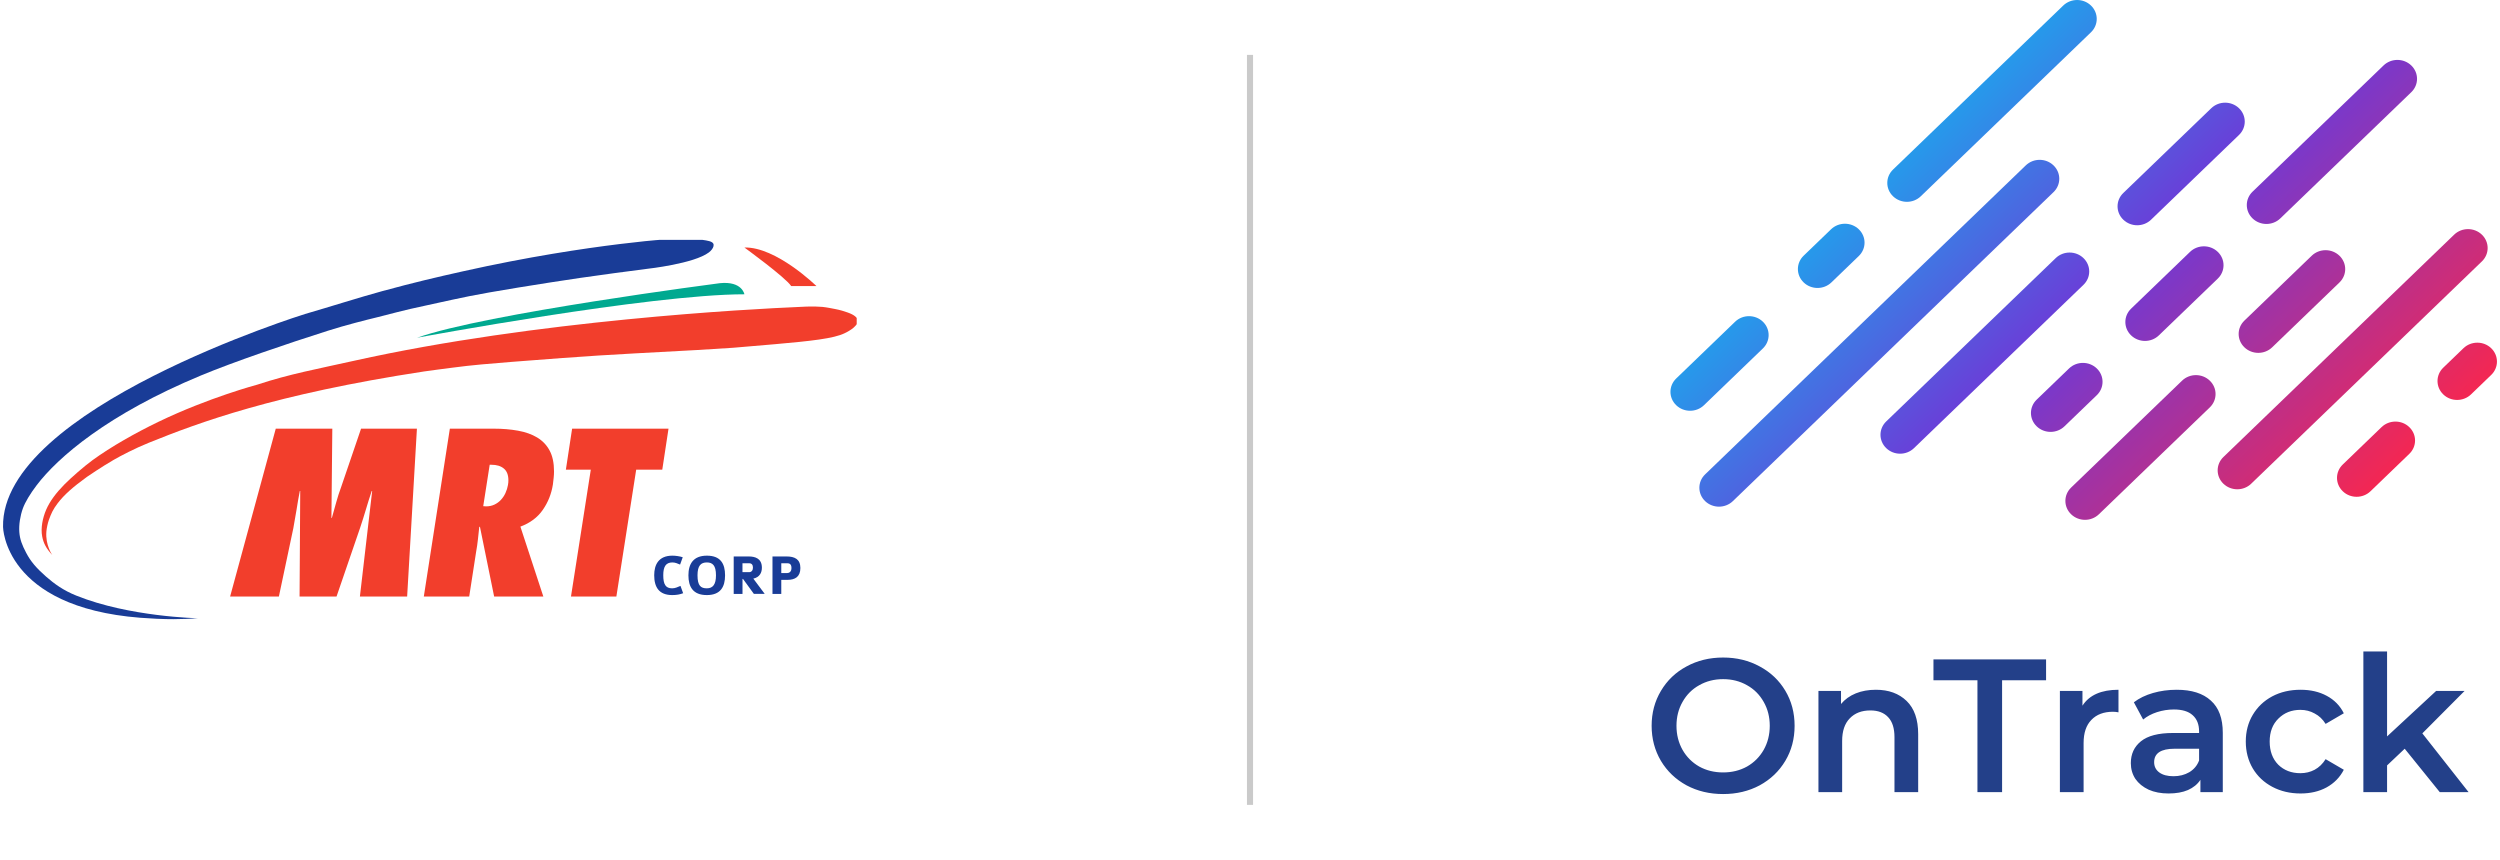 <svg width="410" height="141" viewBox="0 0 410 141" fill="none" xmlns="http://www.w3.org/2000/svg">
<g clip-path="url(#clip0_12914_22671)">
<path d="M8.583 91.033C8.583 91.033 7.409 89.424 7.608 87.153C7.655 86.628 7.816 85.823 8.024 85.246C8.417 84.181 8.668 83.589 9.439 82.562C10.499 81.157 11.985 79.851 14.271 78.199C14.271 78.199 16.718 76.524 18.63 75.426C19.836 74.731 22.127 73.533 24.375 72.625C32.613 69.293 45.045 64.665 69.506 60.926C71.078 60.69 72.682 60.505 74.329 60.283C77.239 59.885 80.641 59.611 83.888 59.351C86.798 59.119 96.495 58.347 104.142 57.955C111.189 57.595 118.803 57.155 120.246 57.032C122.432 56.843 125.002 56.634 127.032 56.454C132.952 55.934 136.743 55.522 138.513 54.651C138.513 54.651 140.794 53.639 140.661 52.545C140.609 52.105 140.164 51.656 139.019 51.249C138.484 51.06 137.794 50.832 136.918 50.672C136.317 50.563 135.659 50.411 134.864 50.331C134.263 50.269 133.402 50.269 132.848 50.269C132.295 50.269 132.243 50.288 131.116 50.336C123.01 50.681 87.962 52.512 58.13 59.152C52.129 60.491 47.492 61.333 42.177 63.089C42.177 63.089 34.213 65.204 25.96 69.189C22.288 70.964 18.246 73.23 15.161 75.478C13.765 76.5 11.64 78.356 10.566 79.449C9.236 80.797 8.176 82.184 7.565 83.608C6.993 84.948 6.657 86.594 6.917 87.972C7.12 89.046 7.556 89.935 8.578 91.024" fill="#F23E2C"/>
<path d="M68.413 55.385C68.413 55.385 106.565 48.263 122.082 48.263C122.082 48.263 121.718 46.072 118.064 46.441C118.064 46.441 79.477 51.434 68.408 55.385" fill="#00A990"/>
<path d="M32.447 101.392C32.447 101.392 21.208 101.184 12.506 97.677C10.4 96.831 8.909 95.751 7.56 94.568C5.966 93.163 5.052 92.112 4.29 90.659C3.623 89.386 3.263 88.473 3.169 87.271C3.074 86.069 3.32 84.564 3.756 83.362C4.134 82.335 4.943 80.991 5.994 79.605C9.515 74.963 17.721 67.907 32.949 61.58C38.316 59.351 46.957 56.407 53.795 54.235C56.587 53.345 60.079 52.46 61.811 52.044C64.026 51.509 65.999 50.904 69.738 50.127C72.208 49.616 75.653 48.76 80.22 47.965C82.676 47.539 87.039 46.805 90.352 46.304C93.83 45.774 96.182 45.404 100.796 44.789C102.514 44.562 104.312 44.326 106.196 44.08C106.196 44.08 113.796 43.251 116.257 41.396C116.645 41.103 116.924 40.729 117.009 40.398C117.052 40.227 117.047 40.062 116.966 39.929C116.749 39.579 116.091 39.461 115.13 39.328C114.676 39.267 114.529 39.267 113.715 39.2C111.467 39.016 107.549 39.295 101.667 40.019C95.605 40.767 86.722 42.083 75.881 44.505C71.517 45.48 67.973 46.308 62.682 47.747C59.09 48.727 54.088 50.317 50.033 51.495C50.038 51.49 0.116 66.989 0.5 86.424C0.5 86.424 0.642 99.552 22.992 101.312C23.854 101.378 24.753 101.435 25.68 101.478C26.229 101.506 26.721 101.525 27.209 101.53C27.611 101.53 28.009 101.544 28.434 101.544C29.092 101.539 29.76 101.525 30.446 101.501C30.824 101.487 31.212 101.463 31.6 101.444C31.88 101.43 32.159 101.411 32.443 101.392" fill="#193C97"/>
<path d="M59.024 97.834L61.035 80.528H60.96C60.619 81.55 60.302 82.553 60.013 83.537C59.72 84.526 59.403 85.53 59.062 86.552L55.191 97.834H49.129L49.238 80.528H49.167C48.968 81.55 48.793 82.567 48.637 83.575C48.476 84.583 48.301 85.601 48.107 86.623L45.736 97.834H37.738L45.225 70.301H54.5L54.353 84.943H54.424C54.666 84.091 54.907 83.239 55.139 82.387C55.371 81.536 55.645 80.684 55.962 79.832L59.214 70.301H68.375L66.771 97.834H59.029H59.024Z" fill="#F23E2C"/>
<path d="M81.039 97.834L78.706 86.367L78.597 86.443C78.526 87.124 78.45 87.801 78.379 88.468C78.308 89.14 78.209 89.812 78.086 90.494L76.95 97.834H69.506L73.775 70.301H80.968C82.407 70.301 83.732 70.41 84.948 70.632C86.164 70.85 87.21 71.219 88.085 71.744C88.966 72.27 89.647 72.98 90.13 73.879C90.617 74.778 90.859 75.923 90.859 77.31C90.859 77.65 90.84 78.001 90.802 78.351C90.764 78.706 90.721 79.075 90.674 79.463C90.433 80.996 89.879 82.383 89.013 83.627C88.152 84.867 86.926 85.78 85.345 86.367L89.108 97.834H81.034H81.039ZM79.728 83.045C80.216 83.045 80.665 82.951 81.082 82.757C81.493 82.562 81.853 82.302 82.156 81.971C82.463 81.64 82.71 81.266 82.903 80.84C83.097 80.414 83.23 79.983 83.306 79.543C83.325 79.397 83.348 79.264 83.362 79.141C83.372 79.018 83.377 78.9 83.377 78.777C83.377 77.901 83.131 77.253 82.629 76.841C82.132 76.425 81.455 76.221 80.599 76.221H80.31L79.25 83.012L79.723 83.045H79.728Z" fill="#F23E2C"/>
<path d="M93.641 97.834L96.892 77.021H92.804L93.826 70.301H109.636L108.614 77.021H104.336L101.085 97.834H93.641Z" fill="#F23E2C"/>
<path d="M110.251 97.592C108.089 97.592 107.289 96.31 107.289 94.337C107.289 92.628 107.999 91.128 110.275 91.128C110.81 91.128 111.501 91.232 111.969 91.388L111.534 92.59C111.132 92.42 110.734 92.24 110.275 92.24C109.215 92.24 108.775 92.907 108.775 94.332C108.775 95.841 109.173 96.485 110.223 96.485C110.753 96.485 111.103 96.286 111.6 96.087L112.036 97.289C111.496 97.484 110.994 97.592 110.251 97.592Z" fill="#193C97"/>
<path d="M115.921 97.592C113.625 97.592 112.901 96.206 112.901 94.355C112.901 92.505 113.687 91.128 115.93 91.128C118.173 91.128 118.911 92.448 118.911 94.355C118.911 96.263 118.149 97.592 115.921 97.592ZM115.921 92.24C114.95 92.24 114.392 92.751 114.392 94.355C114.392 96.073 114.941 96.485 115.921 96.485C116.9 96.485 117.421 95.865 117.421 94.355C117.421 92.723 116.862 92.24 115.921 92.24Z" fill="#193C97"/>
<path d="M123.639 97.403L121.855 94.947H121.77V97.403H120.327V91.261H122.816C123.795 91.261 124.95 91.563 124.95 93.101C124.95 93.887 124.609 94.658 123.545 94.895L125.414 97.398H123.639V97.403ZM122.858 92.373H121.765V93.835H122.868C123.246 93.835 123.483 93.532 123.483 93.101C123.483 92.671 123.313 92.373 122.858 92.373Z" fill="#193C97"/>
<path d="M129.134 95.099H128.13V97.403H126.687V91.261H129.034C130.284 91.261 131.263 91.686 131.263 93.149C131.263 94.611 130.369 95.099 129.134 95.099ZM129.011 92.373H128.13V93.986H129.058C129.408 93.986 129.801 93.797 129.801 93.149C129.801 92.373 129.328 92.373 129.011 92.373Z" fill="#193C97"/>
<path d="M122.082 40.592C122.082 40.592 128.83 45.494 129.753 46.914H133.894C133.894 46.914 127.292 40.45 122.082 40.592Z" fill="#F23E2C"/>
</g>
<rect x="204.5" y="9" width="1" height="123" fill="#CACACA"/>
<path d="M364.64 79.333C363.381 78.12 363.381 76.162 364.64 74.949L402.48 38.486C403.739 37.272 405.771 37.272 407.03 38.486C408.289 39.699 408.289 41.657 407.03 42.87L369.19 79.333C367.931 80.546 365.899 80.546 364.64 79.333Z" fill="url(#paint0_linear_12914_22671)"/>
<path d="M339.667 84.343C338.408 83.129 338.408 81.171 339.667 79.958L357.858 62.43C359.117 61.216 361.149 61.216 362.408 62.43C363.667 63.643 363.667 65.601 362.408 66.814L344.217 84.343C342.958 85.556 340.927 85.556 339.667 84.343Z" fill="url(#paint1_linear_12914_22671)"/>
<path d="M368.083 56.961C366.824 55.747 366.824 53.789 368.083 52.576L379.12 41.941C380.379 40.728 382.411 40.728 383.67 41.941C384.929 43.155 384.929 45.113 383.67 46.326L372.633 56.961C371.374 58.174 369.343 58.174 368.083 56.961Z" fill="url(#paint2_linear_12914_22671)"/>
<path d="M334.02 69.921C332.761 68.707 332.761 66.75 334.02 65.536L339.324 60.426C340.583 59.212 342.614 59.212 343.874 60.426C345.133 61.639 345.133 63.597 343.874 64.81L338.57 69.921C337.311 71.134 335.279 71.134 334.02 69.921Z" fill="url(#paint3_linear_12914_22671)"/>
<path d="M349.502 55.003C348.243 53.79 348.243 51.832 349.502 50.618L359.165 41.307C360.424 40.094 362.456 40.094 363.715 41.307C364.974 42.521 364.974 44.478 363.715 45.692L354.052 55.003C352.793 56.216 350.761 56.216 349.502 55.003Z" fill="url(#paint4_linear_12914_22671)"/>
<path d="M369.419 35.82C368.16 34.606 368.16 32.649 369.419 31.435L390.9 10.736C392.159 9.523 394.191 9.523 395.45 10.736C396.709 11.949 396.709 13.907 395.45 15.12L373.969 35.82C372.71 37.033 370.678 37.033 369.419 35.82Z" fill="url(#paint5_linear_12914_22671)"/>
<path d="M309.343 73.496C308.084 72.283 308.084 70.325 309.343 69.112L337.139 42.328C338.398 41.114 340.43 41.114 341.689 42.328C342.948 43.541 342.948 45.499 341.689 46.712L313.893 73.496C312.634 74.71 310.602 74.71 309.343 73.496Z" fill="url(#paint6_linear_12914_22671)"/>
<path d="M348.223 36.031C346.964 34.818 346.964 32.86 348.223 31.647L362.646 17.749C363.905 16.536 365.937 16.536 367.196 17.749C368.455 18.962 368.455 20.92 367.196 22.134L352.773 36.031C351.514 37.245 349.482 37.245 348.223 36.031Z" fill="url(#paint7_linear_12914_22671)"/>
<path d="M384.213 80.565C382.954 79.352 382.954 77.394 384.213 76.18L390.575 70.05C391.834 68.836 393.876 68.836 395.125 70.05C396.384 71.263 396.384 73.221 395.125 74.434L388.763 80.565C387.504 81.778 385.462 81.778 384.213 80.565Z" fill="url(#paint8_linear_12914_22671)"/>
<path d="M400.696 64.682C399.437 63.468 399.437 61.511 400.696 60.297L404.006 57.108C405.265 55.895 407.306 55.895 408.556 57.108C409.815 58.321 409.815 60.279 408.556 61.492L405.246 64.682C403.987 65.895 401.945 65.895 400.696 64.682Z" fill="url(#paint9_linear_12914_22671)"/>
<path d="M274.899 66.456C273.64 65.242 273.64 63.285 274.899 62.071L284.562 52.76C285.821 51.547 287.853 51.547 289.112 52.76C290.371 53.973 290.371 55.931 289.112 57.145L279.449 66.456C278.19 67.669 276.159 67.669 274.899 66.456Z" fill="url(#paint10_linear_12914_22671)"/>
<path d="M295.799 46.317C294.54 45.103 294.54 43.146 295.799 41.932L300.292 37.603C301.551 36.39 303.582 36.39 304.842 37.603C306.101 38.816 306.101 40.774 304.842 41.987L300.349 46.317C299.09 47.53 297.058 47.53 295.799 46.317Z" fill="url(#paint11_linear_12914_22671)"/>
<path d="M310.459 32.189C309.2 30.976 309.2 29.018 310.459 27.805L338.37 0.91C339.629 -0.303 341.661 -0.303 342.92 0.91C344.179 2.123 344.179 4.081 342.92 5.294L315.009 32.189C313.75 33.403 311.719 33.403 310.459 32.189Z" fill="url(#paint12_linear_12914_22671)"/>
<path d="M279.64 82.183C278.381 80.969 278.381 79.011 279.64 77.798L332.227 27.125C333.486 25.911 335.518 25.911 336.777 27.125C338.036 28.338 338.036 30.296 336.777 31.509L284.19 82.183C282.931 83.396 280.899 83.396 279.64 82.183Z" fill="url(#paint13_linear_12914_22671)"/>
<path d="M282.591 130.224C280.373 130.224 278.372 129.747 276.59 128.793C274.807 127.819 273.408 126.482 272.392 124.782C271.376 123.061 270.868 121.144 270.868 119.029C270.868 116.915 271.376 115.008 272.392 113.308C273.408 111.587 274.807 110.25 276.59 109.297C278.372 108.322 280.373 107.835 282.591 107.835C284.809 107.835 286.809 108.322 288.592 109.297C290.375 110.25 291.774 111.577 292.79 113.277C293.806 114.977 294.314 116.894 294.314 119.029C294.314 121.165 293.806 123.082 292.79 124.782C291.774 126.482 290.375 127.819 288.592 128.793C286.809 129.747 284.809 130.224 282.591 130.224ZM282.591 126.679C284.042 126.679 285.348 126.357 286.509 125.715C287.67 125.051 288.582 124.139 289.245 122.978C289.909 121.797 290.24 120.48 290.24 119.029C290.24 117.578 289.909 116.272 289.245 115.111C288.582 113.93 287.67 113.018 286.509 112.375C285.348 111.712 284.042 111.38 282.591 111.38C281.14 111.38 279.834 111.712 278.673 112.375C277.512 113.018 276.6 113.93 275.937 115.111C275.273 116.272 274.942 117.578 274.942 119.029C274.942 120.48 275.273 121.797 275.937 122.978C276.6 124.139 277.512 125.051 278.673 125.715C279.834 126.357 281.14 126.679 282.591 126.679ZM307.647 113.121C309.741 113.121 311.42 113.733 312.684 114.956C313.949 116.179 314.581 117.993 314.581 120.398V129.913H310.694V120.895C310.694 119.444 310.352 118.356 309.668 117.63C308.984 116.884 308.01 116.511 306.745 116.511C305.315 116.511 304.185 116.946 303.356 117.817C302.527 118.667 302.112 119.9 302.112 121.517V129.913H298.225V113.308H301.926V115.453C302.568 114.686 303.377 114.106 304.351 113.712C305.325 113.318 306.424 113.121 307.647 113.121ZM324.301 111.567H317.087V108.146H335.557V111.567H328.343V129.913H324.301V111.567ZM341.523 115.733C342.642 113.992 344.612 113.121 347.431 113.121V116.822C347.099 116.759 346.799 116.728 346.529 116.728C345.016 116.728 343.834 117.174 342.985 118.065C342.135 118.936 341.71 120.201 341.71 121.859V129.913H337.823V113.308H341.523V115.733ZM356.981 113.121C359.427 113.121 361.292 113.712 362.578 114.894C363.884 116.055 364.537 117.817 364.537 120.18V129.913H360.867V127.891C360.391 128.617 359.707 129.177 358.815 129.571C357.945 129.944 356.887 130.13 355.644 130.13C354.4 130.13 353.311 129.923 352.379 129.508C351.446 129.073 350.72 128.482 350.202 127.736C349.704 126.969 349.456 126.109 349.456 125.155C349.456 123.663 350.005 122.471 351.104 121.579C352.223 120.667 353.975 120.211 356.359 120.211H360.65V119.962C360.65 118.801 360.297 117.91 359.593 117.288C358.909 116.666 357.882 116.355 356.514 116.355C355.581 116.355 354.659 116.5 353.747 116.791C352.855 117.081 352.099 117.485 351.477 118.003L349.953 115.174C350.824 114.51 351.871 114.002 353.094 113.65C354.317 113.298 355.612 113.121 356.981 113.121ZM356.452 127.301C357.426 127.301 358.287 127.083 359.033 126.648C359.8 126.192 360.339 125.549 360.65 124.72V122.792H356.639C354.4 122.792 353.28 123.528 353.28 125C353.28 125.704 353.56 126.264 354.12 126.679C354.68 127.093 355.457 127.301 356.452 127.301ZM377.295 130.13C375.574 130.13 374.03 129.767 372.662 129.042C371.294 128.316 370.226 127.311 369.459 126.026C368.692 124.72 368.309 123.248 368.309 121.61C368.309 119.973 368.692 118.511 369.459 117.226C370.226 115.941 371.283 114.935 372.631 114.21C373.999 113.484 375.554 113.121 377.295 113.121C378.933 113.121 380.363 113.453 381.586 114.116C382.83 114.78 383.763 115.733 384.385 116.977L381.4 118.718C380.923 117.951 380.322 117.381 379.596 117.008C378.891 116.614 378.114 116.417 377.264 116.417C375.813 116.417 374.611 116.894 373.657 117.848C372.703 118.781 372.227 120.035 372.227 121.61C372.227 123.186 372.693 124.45 373.626 125.404C374.579 126.337 375.792 126.803 377.264 126.803C378.114 126.803 378.891 126.617 379.596 126.243C380.322 125.85 380.923 125.269 381.4 124.502L384.385 126.243C383.742 127.487 382.799 128.451 381.555 129.135C380.332 129.799 378.912 130.13 377.295 130.13ZM394.371 122.792L391.48 125.528V129.913H387.593V106.84H391.48V120.771L399.533 113.308H404.197L397.263 120.273L404.85 129.913H400.124L394.371 122.792Z" fill="#234089"/>
<defs>
<linearGradient id="paint0_linear_12914_22671" x1="320.275" y1="-4.264" x2="395.539" y2="73.842" gradientUnits="userSpaceOnUse">
<stop stop-color="#08C2F3"/>
<stop offset="0.5" stop-color="#6D3AD7"/>
<stop offset="1" stop-color="#F32753"/>
</linearGradient>
<linearGradient id="paint1_linear_12914_22671" x1="295.366" y1="19.739" x2="370.631" y2="97.845" gradientUnits="userSpaceOnUse">
<stop stop-color="#08C2F3"/>
<stop offset="0.5" stop-color="#6D3AD7"/>
<stop offset="1" stop-color="#F32753"/>
</linearGradient>
<linearGradient id="paint2_linear_12914_22671" x1="320.208" y1="-4.199" x2="395.472" y2="73.907" gradientUnits="userSpaceOnUse">
<stop stop-color="#08C2F3"/>
<stop offset="0.5" stop-color="#6D3AD7"/>
<stop offset="1" stop-color="#F32753"/>
</linearGradient>
<linearGradient id="paint3_linear_12914_22671" x1="293.578" y1="21.461" x2="368.843" y2="99.567" gradientUnits="userSpaceOnUse">
<stop stop-color="#08C2F3"/>
<stop offset="0.5" stop-color="#6D3AD7"/>
<stop offset="1" stop-color="#F32753"/>
</linearGradient>
<linearGradient id="paint4_linear_12914_22671" x1="311.244" y1="4.439" x2="386.508" y2="82.545" gradientUnits="userSpaceOnUse">
<stop stop-color="#08C2F3"/>
<stop offset="0.5" stop-color="#6D3AD7"/>
<stop offset="1" stop-color="#F32753"/>
</linearGradient>
<linearGradient id="paint5_linear_12914_22671" x1="337.063" y1="-20.441" x2="412.328" y2="57.665" gradientUnits="userSpaceOnUse">
<stop stop-color="#08C2F3"/>
<stop offset="0.5" stop-color="#6D3AD7"/>
<stop offset="1" stop-color="#F32753"/>
</linearGradient>
<linearGradient id="paint6_linear_12914_22671" x1="290.638" y1="24.295" x2="365.902" y2="102.401" gradientUnits="userSpaceOnUse">
<stop stop-color="#08C2F3"/>
<stop offset="0.5" stop-color="#6D3AD7"/>
<stop offset="1" stop-color="#F32753"/>
</linearGradient>
<linearGradient id="paint7_linear_12914_22671" x1="322.831" y1="-6.727" x2="398.095" y2="71.379" gradientUnits="userSpaceOnUse">
<stop stop-color="#08C2F3"/>
<stop offset="0.5" stop-color="#6D3AD7"/>
<stop offset="1" stop-color="#F32753"/>
</linearGradient>
<linearGradient id="paint8_linear_12914_22671" x1="313.692" y1="2.079" x2="388.956" y2="80.186" gradientUnits="userSpaceOnUse">
<stop stop-color="#08C2F3"/>
<stop offset="0.5" stop-color="#6D3AD7"/>
<stop offset="1" stop-color="#F32753"/>
</linearGradient>
<linearGradient id="paint9_linear_12914_22671" x1="328.645" y1="-12.33" x2="403.909" y2="65.776" gradientUnits="userSpaceOnUse">
<stop stop-color="#08C2F3"/>
<stop offset="0.5" stop-color="#6D3AD7"/>
<stop offset="1" stop-color="#F32753"/>
</linearGradient>
<linearGradient id="paint10_linear_12914_22671" x1="268.002" y1="46.107" x2="343.266" y2="124.213" gradientUnits="userSpaceOnUse">
<stop stop-color="#08C2F3"/>
<stop offset="0.5" stop-color="#6D3AD7"/>
<stop offset="1" stop-color="#F32753"/>
</linearGradient>
<linearGradient id="paint11_linear_12914_22671" x1="286.315" y1="28.461" x2="361.579" y2="106.567" gradientUnits="userSpaceOnUse">
<stop stop-color="#08C2F3"/>
<stop offset="0.5" stop-color="#6D3AD7"/>
<stop offset="1" stop-color="#F32753"/>
</linearGradient>
<linearGradient id="paint12_linear_12914_22671" x1="312.68" y1="3.054" x2="387.944" y2="81.161" gradientUnits="userSpaceOnUse">
<stop stop-color="#08C2F3"/>
<stop offset="0.5" stop-color="#6D3AD7"/>
<stop offset="1" stop-color="#F32753"/>
</linearGradient>
<linearGradient id="paint13_linear_12914_22671" x1="283.671" y1="31.009" x2="358.935" y2="109.115" gradientUnits="userSpaceOnUse">
<stop stop-color="#08C2F3"/>
<stop offset="0.5" stop-color="#6D3AD7"/>
<stop offset="1" stop-color="#F32753"/>
</linearGradient>
<clipPath id="clip0_12914_22671">
<rect width="140" height="62.317" fill="white" transform="translate(0.5 39.342)"/>
</clipPath>
</defs>
</svg>
